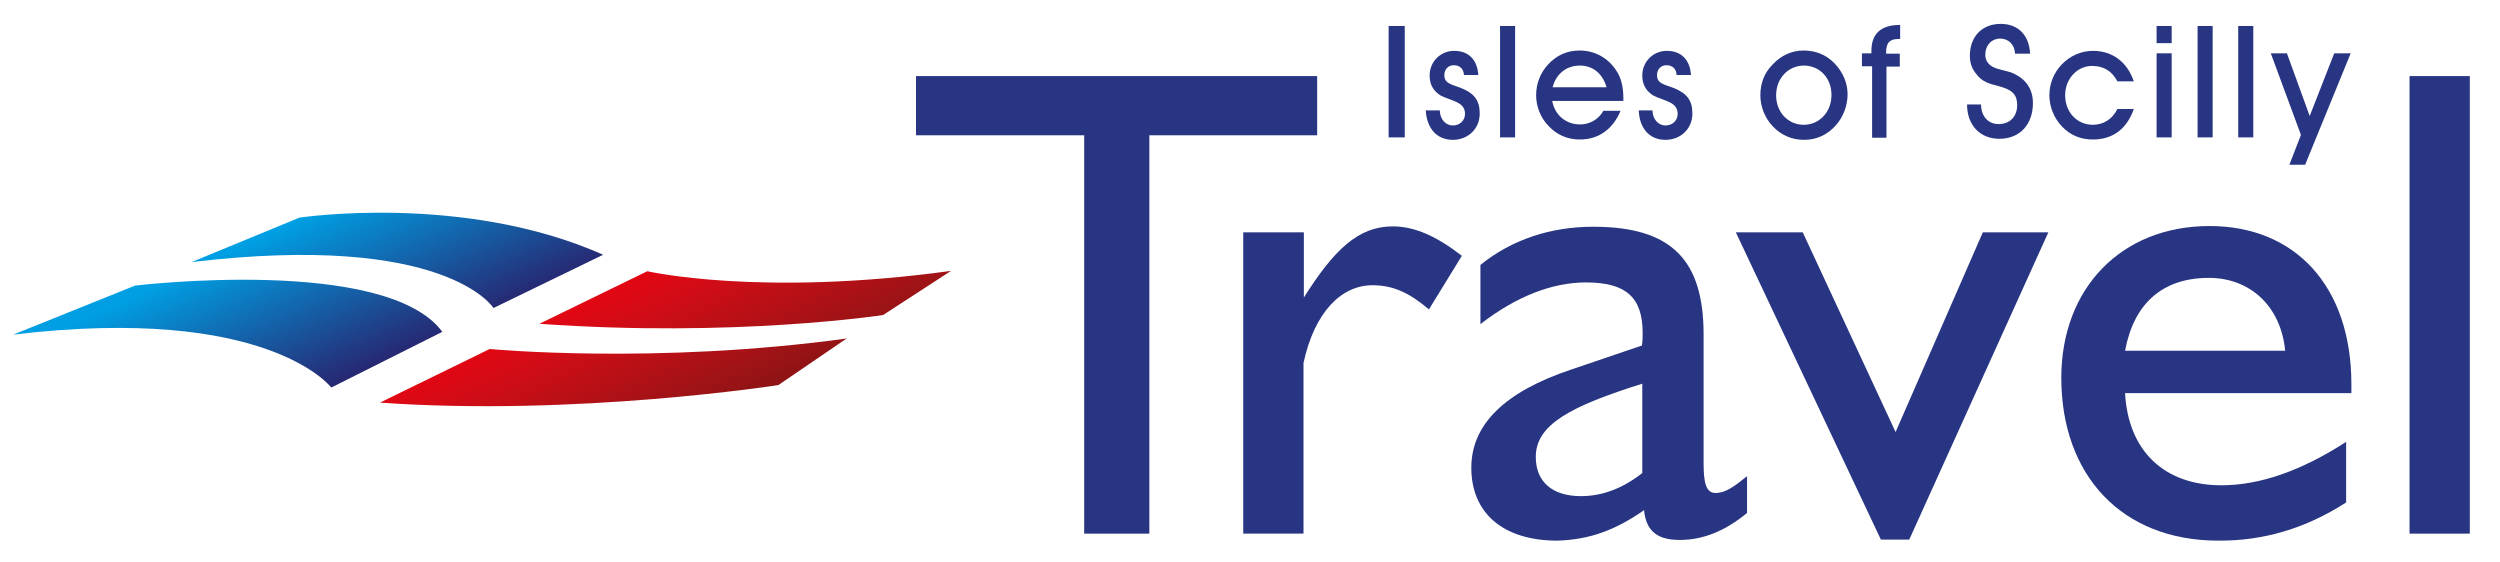 <svg xmlns="http://www.w3.org/2000/svg" xmlns:xlink="http://www.w3.org/1999/xlink" version="1.1" id="Layer_1" x="0px" y="0px" viewBox="51.841 59.284 713.577 160.532" style="enable-background:new 0 0 841.9 309;" xml:space="preserve" width="100%" height="100%"  preserveAspectRatio="xMidYMid meet"><rect id="svgEditorBackground" x="0" y="0" width="841.9" height="309" style="fill: none; stroke: none;"/>
<style type="text/css">
	.st0{fill:url(#SVGID_1_);}
	.st1{fill:url(#SVGID_2_);}
	.st2{fill:#283583;}
</style>
<g>
	<linearGradient id="SVGID_1_" gradientUnits="userSpaceOnUse" x1="129.116" y1="120.474" x2="151.086" y2="167.588">
		<stop offset="8.588960e-02" style="stop-color:#009FE3"/>
		<stop offset="1" style="stop-color:#272771"/>
	</linearGradient>
	<path class="st0" d="M55.6,154.8l34.8-14c0,0,71.6-8.6,87.7,13.2l-31.7,15.9C146.3,169.8,128.3,146.1,55.6,154.8 M106.5,134.1   c72.7-8.7,86.2,13.1,86.2,13.1L224,132c-39.8-17.7-86.7-10.6-86.7-10.6L106.5,134.1"/>
	<linearGradient id="SVGID_2_" gradientUnits="userSpaceOnUse" x1="233.694" y1="138.008" x2="252.838" y2="179.062">
		<stop offset="0" style="stop-color:#E30613"/>
		<stop offset="0.263" style="stop-color:#CF0D16"/>
		<stop offset="0.812" style="stop-color:#9E1316"/>
		<stop offset="1" style="stop-color:#8D1315"/>
	</linearGradient>
	<path class="st1" d="M191.6,158.9c0,0,47.4,4.5,101.9-3L274,169.2c0,0-57.8,9-113.7,5L191.6,158.9z M205.8,151.7   c55.9,4,98.1-2.5,98.1-2.5l19.4-12.6c-54.5,7.5-86.7,0.1-86.7,0.1L205.8,151.7z"/>
	<g>
		<polygon class="st2" points="361.3,97.9 313.3,97.9 313.3,81 427.8,81 427.8,97.9 379.9,97.9 379.9,211.6 361.3,211.6   "/>
		<path class="st2" d="M406.8,125.6H424v18.6c8.6-13.6,15.5-20.3,25.4-20.3c6.3,0,12.6,2.9,19.7,8.4l-9.4,15.3    c-5.4-4.6-10.1-6.9-16.1-6.9c-9,0-16.6,7.8-19.7,22.2v48.7h-17.2V125.6z"/>
		<path class="st2" d="M520.6,194.3c-5.7,4.5-11.6,6.6-17.5,6.6c-8.2,0-12.9-4.1-12.9-11.2c0-9.3,10.1-14.5,30.4-20.9V194.3z     M521.1,204.9c0.6,6,3.8,8.5,10.2,8.5c6.6,0,12.9-2.5,19.2-7.7v-10.5c-3.6,2.9-6.1,4.8-9,4.8c-2.7,0-3.4-2.9-3.4-8.5v-36.7    c0-21.1-8.9-30.8-31.5-30.8c-12,0-23.2,3.6-32.2,10.9v16.9c10.3-8,20.6-11.9,30.1-11.9c11.4,0,16.2,4.2,16.2,14.4    c0,1.1,0,2.3-0.2,3.6l-20.3,6.9c-18.8,6.3-28.4,15.6-28.4,28c0,12.7,8.8,20.8,24.6,20.8C505.5,213.3,512.8,210.7,521.1,204.9"/>
		<polygon class="st2" points="547.3,125.6 566.4,125.6 592.9,182.6 617.8,125.6 636.5,125.6 596.8,213.3 588.7,213.3   "/>
		<path class="st2" d="M658.4,159.4c2.5-13.5,10.7-20.8,23.9-20.8c11.9,0,20.6,8.2,21.8,20.8H658.4z M721.5,202.7v-17.3    c-12.8,8.3-24.7,12.4-35.6,12.4c-16.2,0-26.6-9.7-27.5-26.3H723c0-0.8,0-1.7,0-2.5c0-28.1-16.1-45.2-40.5-45.2    c-25.2,0-42.3,17.8-42.3,43.3c0,27.9,17.3,46.5,44.8,46.5C697.9,213.7,710,210.1,721.5,202.7"/>
		<rect x="739.6" y="81" class="st2" width="17.2" height="130.6"/>
		<rect x="448.2" y="66.7" class="st2" width="4.6" height="31.8"/>
		<path class="st2" d="M462.8,90.7c0,2.6,1.7,4.4,3.7,4.4c2,0,3.5-1.4,3.5-3.3c0-1.7-0.9-2.8-2.9-3.6c-2.1-0.9-3.8-1.3-4.7-2.1    c-1.7-1.3-2.5-3-2.5-5.3c0-3.9,3.1-7,7-7c4.1,0,6.6,2.5,6.9,6.9h-4.1c-0.1-1.8-1.2-2.8-2.9-2.8c-1.6,0-2.7,1.2-2.7,2.8    c0,2.5,2,2.6,5,3.8c3.6,1.5,5.1,3.5,5.1,7.2c0,4.3-3.3,7.5-7.7,7.5c-4.4,0-7.4-3.1-7.7-8.4H462.8z"/>
		<rect x="480" y="66.7" class="st2" width="4.3" height="31.8"/>
		<path class="st2" d="M510.4,84.2H495c1-3.9,4-6.2,7.8-6.2C506.5,78,509.3,80.3,510.4,84.2z M494.9,88.1h20.3c0-0.2,0-0.4,0-0.7    c0-3.3-0.6-5.9-2.1-8.1c-2.4-3.6-6.2-5.6-10.4-5.6c-3.5,0-6.5,1.3-9,4c-2.2,2.4-3.4,5.4-3.4,8.8c0,3.2,1.3,6.5,3.6,8.8    c2.4,2.5,5.3,3.8,8.9,3.8c5.3,0,9.4-2.9,11.6-8.2h-4.9c-1.4,2.5-3.9,3.9-6.7,3.9C498.8,94.8,495.6,92.1,494.9,88.1"/>
		<path class="st2" d="M523.5,90.7c0,2.6,1.7,4.4,3.7,4.4c2,0,3.5-1.4,3.5-3.3c0-1.7-0.9-2.8-2.9-3.6c-2.1-0.9-3.8-1.3-4.7-2.1    c-1.7-1.3-2.5-3-2.5-5.3c0-3.9,3.1-7,7-7c4.1,0,6.6,2.5,6.9,6.9h-4.1c-0.1-1.8-1.2-2.8-2.9-2.8c-1.6,0-2.7,1.2-2.7,2.8    c0,2.5,2,2.6,5,3.8c3.6,1.5,5.1,3.5,5.1,7.2c0,4.3-3.3,7.5-7.7,7.5c-4.4,0-7.4-3.1-7.6-8.4H523.5z"/>
		<path class="st2" d="M558.8,86.5c0-5,3.6-8.5,7.9-8.5c4.4,0,7.9,3.4,7.9,8.4c0,4.9-3.5,8.5-7.9,8.5    C562.2,94.9,558.8,91.3,558.8,86.5z M554.3,86.5c0,3.2,1.3,6.5,3.6,8.9c2.4,2.5,5.4,3.8,8.9,3.8c3.5,0,6.6-1.4,9-4.1    c2.1-2.3,3.4-5.6,3.4-8.9c0-3.2-1.3-6.3-3.7-8.8c-2.4-2.5-5.4-3.7-8.9-3.7c-3.3,0-6.4,1.4-8.8,4C555.4,80.1,554.3,83.1,554.3,86.5    "/>
		<path class="st2" d="M586.2,98.5V78.2h-2.9v-3.7h2.7c0-0.2,0-0.5,0-0.7c0-4.9,2.7-7.4,8.2-7.4v4c-0.1,0-0.3,0-0.4,0    c-2.6,0-3.6,1.1-3.6,3.8c0,0.1,0,0.2,0,0.4h3.9v3.7h-3.8v20.3H586.2z"/>
		<path class="st2" d="M617.3,89.3c0.1,3.4,2.2,5.4,5,5.4c3.2,0,5.3-2.1,5.3-5.4c0-3.5-1.9-4.5-5.5-5.5c-2.3-0.6-4.5-1-6.4-3.7    c-1.1-1.4-1.6-3-1.6-4.9c0-5.5,3.5-9.1,8.8-9.1c4.9,0,8.1,3.1,8.4,8.5H627c-0.1-2.6-1.9-4.3-4.2-4.3c-2.6,0-4.3,2-4.3,4.6    c0,1,0.3,1.8,0.9,2.5c1.4,1.6,3.7,1.7,6.3,2.5c4.2,1.6,6.4,4.6,6.4,8.8c0,6.1-3.7,10.2-9.6,10.2c-5.4,0-9.2-3.8-9.2-9.8H617.3z"/>
		<path class="st2" d="M649.2,99.1c-3.5,0-6.4-1.2-8.8-3.7c-2.3-2.4-3.6-5.7-3.6-8.9c0-3.3,1.2-6.3,3.4-8.7c2.5-2.6,5.6-4,9.1-4    c5.4,0,9.7,3.1,11.6,8.7h-4.7c-1.5-2.9-3.9-4.4-7.2-4.4c-4.2,0-7.7,3.6-7.7,8.4c0,4.8,3.4,8.4,7.9,8.4c3,0,5.6-1.6,7-4.5h4.7    C658.9,96.1,654.9,99.1,649.2,99.1"/>
		<path class="st2" d="M667.4,74.5h4.3v24h-4.3V74.5z M667.4,71.6v-4.9h4.3v4.9H667.4z"/>
		<rect x="679.1" y="66.7" class="st2" width="4.3" height="31.8"/>
		<rect x="690.7" y="66.7" class="st2" width="4.3" height="31.8"/>
		<polygon class="st2" points="704.6,74.5 711.1,92.4 718.1,74.5 722.8,74.5 709.8,106.3 705.3,106.3 708.6,97.8 700,74.5   "/>
	</g>
</g>
<g>
</g>
<g>
</g>
<g>
</g>
<g>
</g>
<g>
</g>
<g>
</g>
</svg>